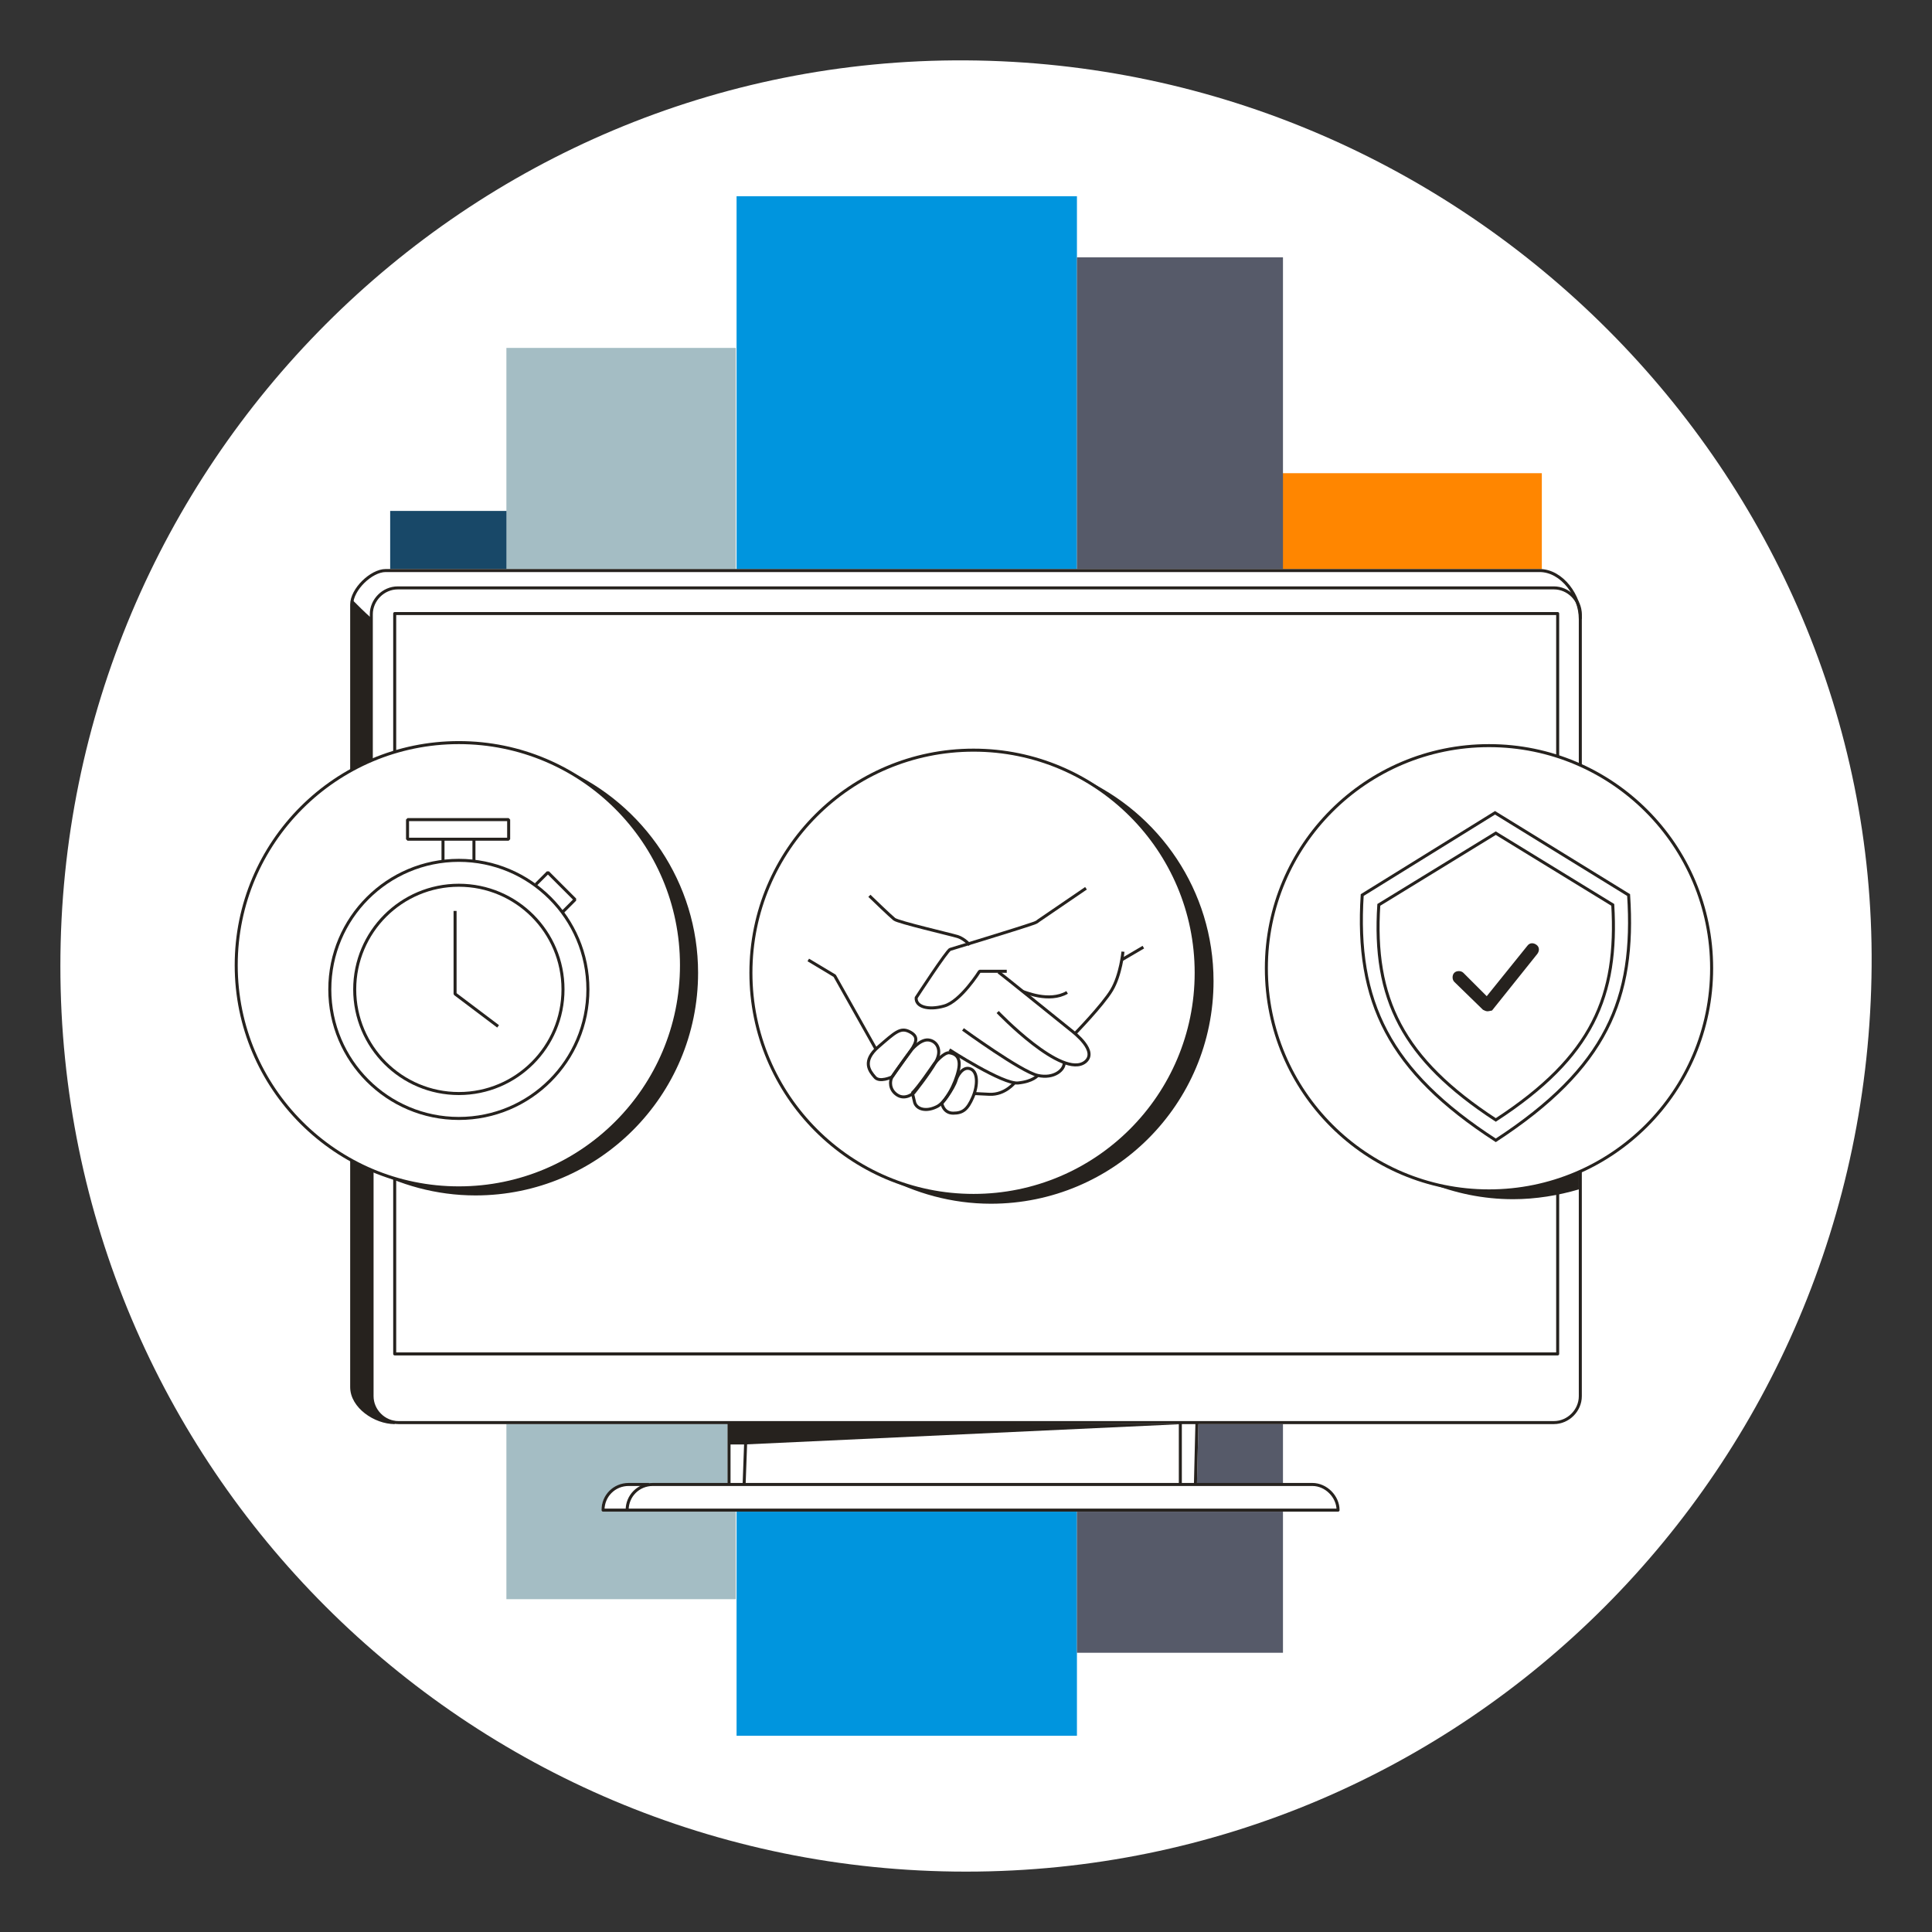 <svg width="256" height="256" viewBox="0 0 256 256" fill="none" xmlns="http://www.w3.org/2000/svg">
<rect x="0" y="0" width="256" height="256" fill="#333333" stroke="none"/>
<g id="companynet_trade_corporate">
<g id="darkmodeMask">
<path id="layer" d="M248 128C247.5 194.3 194.3 248 128 248C61.7 248 8 194.3 8 128C8 61.7 61.7 7.6 128 8C194.4 8.4 248.5 62.9 248 128Z" fill="white"/>
</g>
<g id="stripes">
<path id="Vector" d="M67.2 67.7H51.7V188.6H67.2V67.7Z" fill="#184868"/>
<path id="Vector_2" d="M97.5 46.1H67.1V211.9H97.5V46.1Z" fill="#A4BDC4"/>
<path id="Vector_3" d="M142.7 26H97.6V230H142.7V26Z" fill="#0095DE"/>
<path id="Vector_4" d="M204.3 62.7H169.9V186.8H204.3V62.7Z" fill="#FF8600"/>
<path id="Vector_5" d="M170 34.1H142.7V219H170V34.1Z" fill="#565A69"/>
</g>
<g id="whiteFill">
<path id="Vector_6" d="M209.2 79.9C208.4 77.5 206.4 75.4 204 75.4H51.1C49 75.4 46.4 78 46.4 80.1V183.8C46.4 186.5 49.6 188.7 52.3 188.7C52.4 188.7 52.6 188.7 52.7 188.7H96.4V196.6H86.4C86.3 196.6 86.1 196.6 86 196.6H83.2C81.3 196.6 79.7 198.2 79.7 200.1C79.7 200.2 79.8 200.3 79.8 200.3H83H177.2C177.3 200.3 177.4 200.2 177.4 200.1C177.4 198.2 175.8 196.6 173.9 196.6H158.6L158.8 188.7H206C208 188.7 209.7 187.1 209.7 185V81.4C209.6 80.9 209.4 80.4 209.2 79.9Z" fill="white"/>
<path id="Vector_7" d="M60.8 157.4C77.092 157.4 90.3 144.192 90.3 127.9C90.3 111.608 77.092 98.4 60.8 98.4C44.508 98.4 31.3 111.608 31.3 127.9C31.3 144.192 44.508 157.4 60.8 157.4Z" fill="white"/>
<path id="Vector_8" d="M197.3 157.8C213.592 157.8 226.8 144.592 226.8 128.3C226.8 112.007 213.592 98.8 197.3 98.8C181.008 98.8 167.8 112.007 167.8 128.3C167.8 144.592 181.008 157.8 197.3 157.8Z" fill="white"/>
<path id="Vector_9" d="M129 158.4C145.292 158.4 158.5 145.192 158.5 128.9C158.5 112.607 145.292 99.4 129 99.4C112.708 99.4 99.5 112.607 99.5 128.9C99.5 145.192 112.708 158.4 129 158.4Z" fill="white"/>
</g>
<g id="blackStroke">
<g id="Group">
<g id="Group_2">
<path id="Vector_10" d="M96.6 196.7V188.5" stroke="#26221E" stroke-width="0.4" stroke-miterlimit="10" stroke-linejoin="round"/>
<path id="Vector_11" d="M156.4 188.5V196.7" stroke="#26221E" stroke-width="0.4" stroke-miterlimit="10" stroke-linejoin="round"/>
<path id="Vector_12" d="M158.6 188.5L158.4 196.7" stroke="#26221E" stroke-width="0.4" stroke-miterlimit="10" stroke-linejoin="round"/>
<path id="Vector_13" d="M98.6 196.7L98.9 188.5" stroke="#26221E" stroke-width="0.4" stroke-miterlimit="10" stroke-linejoin="round"/>
<g id="Group_3">
<path id="Vector_14" d="M46.6 102V80.1C46.6 78.1 49.2 75.6 51.1 75.6H101.9H154.2H204C207 75.6 209.4 79 209.4 82" stroke="#26221E" stroke-width="0.4" stroke-miterlimit="10" stroke-linejoin="round"/>
<path id="Vector_15" d="M52.3 188.5C49.7 188.5 46.6 186.4 46.6 183.8V153.7" stroke="#26221E" stroke-width="0.4" stroke-miterlimit="10" stroke-linejoin="round"/>
<path id="Vector_16" d="M209.4 155.2V185C209.4 186.9 207.8 188.5 205.9 188.5H52.8C50.9 188.5 49.3 186.9 49.3 185V155" stroke="#26221E" stroke-width="0.4" stroke-miterlimit="10" stroke-linejoin="round"/>
<path id="Vector_17" d="M49.2 100.699V81.399C49.2 79.499 50.8 77.899 52.7 77.899H103.3H152.7H205.9C207.8 77.899 209.4 79.499 209.4 81.399V101.399" stroke="#26221E" stroke-width="0.4" stroke-miterlimit="10" stroke-linejoin="round"/>
<path id="Vector_18" d="M206.4 156.4V179.4H52.3V156.1" stroke="#26221E" stroke-width="0.4" stroke-miterlimit="10" stroke-linejoin="round"/>
<path id="Vector_19" d="M52.3 99.6V81.3H105.7H150.4H206.4V100.3" stroke="#26221E" stroke-width="0.4" stroke-miterlimit="10" stroke-linejoin="round"/>
</g>
<path id="Vector_20" d="M83.1 200.1H79.9C79.9 198.2 81.4 196.7 83.3 196.7H86" stroke="#26221E" stroke-width="0.4" stroke-miterlimit="10" stroke-linejoin="round"/>
<path id="Vector_21" d="M177.3 200.1H83.1C83.1 198.2 84.6 196.7 86.5 196.7H173.9C175.7 196.7 177.3 198.3 177.3 200.1Z" stroke="#26221E" stroke-width="0.4" stroke-miterlimit="10" stroke-linejoin="round"/>
</g>
<g id="Group_4">
<path id="Vector_22" d="M60.8 157.399C77.092 157.399 90.3 144.192 90.3 127.899C90.3 111.607 77.092 98.399 60.8 98.399C44.508 98.399 31.3 111.607 31.3 127.899C31.3 144.192 44.508 157.399 60.8 157.399Z" stroke="#26221E" stroke-width="0.4" stroke-miterlimit="10" stroke-linejoin="bevel"/>
<g id="Group_5">
<path id="Vector_23" d="M71 117.2L72.6 115.6L76.2 119.2L74.5 120.9" stroke="#26221E" stroke-width="0.4" stroke-miterlimit="10" stroke-linejoin="bevel"/>
<g id="Group_6">
<path id="Vector_24" d="M62.8 111.2V114" stroke="#26221E" stroke-width="0.4" stroke-miterlimit="10" stroke-linejoin="bevel"/>
<path id="Vector_25" d="M58.7 114.1V111.2" stroke="#26221E" stroke-width="0.4" stroke-miterlimit="10" stroke-linejoin="bevel"/>
<path id="Vector_26" d="M67.4 108.6H54V111.2H67.4V108.6Z" stroke="#26221E" stroke-width="0.4" stroke-miterlimit="10" stroke-linejoin="bevel"/>
</g>
<g id="Group_7">
<path id="Vector_27" d="M60.8 148.2C70.244 148.2 77.9 140.544 77.9 131.1C77.9 121.655 70.244 114 60.8 114C51.356 114 43.7 121.655 43.7 131.1C43.7 140.544 51.356 148.2 60.8 148.2Z" stroke="#26221E" stroke-width="0.4" stroke-miterlimit="10" stroke-linejoin="bevel"/>
<path id="Vector_28" d="M60.8 144.899C68.422 144.899 74.6 138.721 74.6 131.099C74.6 123.478 68.422 117.299 60.8 117.299C53.179 117.299 47 123.478 47 131.099C47 138.721 53.179 144.899 60.8 144.899Z" stroke="#26221E" stroke-width="0.4" stroke-miterlimit="10" stroke-linejoin="bevel"/>
<path id="Vector_29" d="M60.3 120.7V131.7L66 136" stroke="#26221E" stroke-width="0.4" stroke-miterlimit="10" stroke-linejoin="bevel"/>
</g>
</g>
</g>
<path id="Vector_30" d="M197.3 157.8C213.592 157.8 226.8 144.592 226.8 128.3C226.8 112.007 213.592 98.8 197.3 98.8C181.008 98.8 167.8 112.007 167.8 128.3C167.8 144.592 181.008 157.8 197.3 157.8Z" stroke="#26221E" stroke-width="0.4" stroke-miterlimit="10" stroke-linejoin="bevel"/>
<path id="Vector_31" d="M129 158.399C145.292 158.399 158.5 145.192 158.5 128.899C158.5 112.607 145.292 99.399 129 99.399C112.708 99.399 99.5 112.607 99.5 128.899C99.5 145.192 112.708 158.399 129 158.399Z" stroke="#26221E" stroke-width="0.4" stroke-miterlimit="10" stroke-linejoin="bevel"/>
<path id="Vector_32" d="M198.1 107.7L180.5 118.6C179.6 132.7 184 141.9 198.2 151.1C212.9 141.5 216.7 132.3 215.8 118.6L198.1 107.7Z" stroke="#26221E" stroke-width="0.4" stroke-miterlimit="10"/>
<path id="Vector_33" d="M198.2 110.399L182.7 119.899C181.9 132.299 185.8 140.299 198.2 148.399C211.1 139.999 214.4 131.899 213.7 119.899L198.2 110.399Z" stroke="#26221E" stroke-width="0.4" stroke-miterlimit="10"/>
<g id="Group_8">
<g id="Group_9">
<g id="Group_10">
<g id="Group_11">
<path id="Vector_34" d="M107.1 127.2L110.6 129.3L116 138.9" stroke="#26221E" stroke-width="0.4" stroke-miterlimit="10" stroke-linejoin="bevel"/>
<path id="Vector_35" d="M128.5 125.2C128.5 125.2 127.8 124.4 126.9 124.1C125.9 123.8 119 122.2 118.5 121.8C118 121.4 115.5 119 115.2 118.7" stroke="#26221E" stroke-width="0.4" stroke-miterlimit="10" stroke-linejoin="bevel"/>
<path id="Vector_36" d="M148.8 126.1C148.8 126.1 148.5 129.2 147.3 131.2C146.1 133.2 142.4 137 142.4 137" stroke="#26221E" stroke-width="0.4" stroke-miterlimit="10" stroke-linejoin="bevel"/>
<path id="Vector_37" d="M151.5 125.5L148.6 127.2" stroke="#26221E" stroke-width="0.4" stroke-miterlimit="10" stroke-linejoin="bevel"/>
<path id="Vector_38" d="M133.4 128.7H129.8C129.8 128.7 127.3 132.7 125.1 133.3C123 133.9 121.3 133.4 121.4 132.2C121.4 132.2 125.5 125.9 125.9 125.8C126.2 125.7 134.8 123.1 136.8 122.4C137.1 122.3 137.4 122.2 137.6 122L143.9 117.7" stroke="#26221E" stroke-width="0.4" stroke-miterlimit="10" stroke-linejoin="bevel"/>
<path id="Vector_39" d="M118.2 142.7C118.2 142.7 116.5 143.5 115.9 142.7C115.2 141.9 114.2 140.6 116.4 138.7C118.6 136.8 119.3 136.1 120.5 136.7C121.7 137.3 121.5 138 120.7 139.2C119.8 140.4 118.2 142.7 118.2 142.7Z" stroke="#26221E" stroke-width="0.4" stroke-miterlimit="10" stroke-linejoin="bevel"/>
<path id="Vector_40" d="M120.7 139.2C120.7 139.2 121.9 137.7 123 137.8C124.1 137.9 124.9 139.1 124 140.7C123.1 142.3 121.1 144.8 121.1 144.8C121.1 144.8 120 145.8 118.9 145.1C117.8 144.4 117.9 143.2 118.2 142.7C118.5 142.2 120.7 139.2 120.7 139.2Z" stroke="#26221E" stroke-width="0.4" stroke-miterlimit="10" stroke-linejoin="bevel"/>
<path id="Vector_41" d="M123.7 141.1C123.9 140.8 125.1 139.4 125.8 139.5C126.5 139.6 127.4 140 127 141.8C126.6 143.6 125.3 146.2 124 146.7C122.7 147.3 121.5 147 121.2 146.1C121 145.3 120.9 144.8 120.9 144.8C121.6 144.2 123.7 141.1 123.7 141.1Z" stroke="#26221E" stroke-width="0.4" stroke-miterlimit="10" stroke-linejoin="bevel"/>
<path id="Vector_42" d="M126.7 143.1C126.8 142.7 127.5 141.3 128.5 141.6C129.6 141.9 129.6 143.8 128.9 145.4C128.2 147 127.6 147.5 126.3 147.5C125 147.5 124.8 146.2 124.8 146.2C124.8 146.2 126.3 144.4 126.7 143.1Z" stroke="#26221E" stroke-width="0.4" stroke-miterlimit="10" stroke-linejoin="bevel"/>
<path id="Vector_43" d="M132.3 128.8C132.6 129 141.4 136.1 141.9 136.5C142.4 136.9 145.5 139.3 143.8 140.7C140.8 143.1 132.2 134.1 132.2 134.1" stroke="#26221E" stroke-width="0.4" stroke-miterlimit="10" stroke-linejoin="bevel"/>
<path id="Vector_44" d="M127.6 136.4C127.6 136.4 135.3 142 137.5 142.5C139.7 143 141.1 141.7 141 140.8" stroke="#26221E" stroke-width="0.4" stroke-miterlimit="10" stroke-linejoin="bevel"/>
<path id="Vector_45" d="M125.8 139.1C125.8 139.1 132.9 143.7 134.9 143.5C136.9 143.3 137.5 142.5 137.5 142.5" stroke="#26221E" stroke-width="0.4" stroke-miterlimit="10" stroke-linejoin="bevel"/>
<path id="Vector_46" d="M134.5 143.4C134.5 143.4 133.2 145.1 131.1 145C129.1 144.9 129.1 144.9 129.1 144.9" stroke="#26221E" stroke-width="0.4" stroke-miterlimit="10" stroke-linejoin="bevel"/>
<path id="Vector_47" d="M135.6 131.4C135.7 131.4 139 132.9 141.4 131.5" stroke="#26221E" stroke-width="0.4" stroke-miterlimit="10" stroke-linejoin="bevel"/>
</g>
</g>
</g>
</g>
</g>
</g>
<g id="blackFill">
<path id="Vector_48" d="M197.1 134C196.9 134 196.7 133.9 196.5 133.8L192.7 130.1C192.4 129.8 192.4 129.2 192.7 128.9C193 128.6 193.6 128.6 193.9 128.9L197 132L202.4 125.3C202.7 124.9 203.2 124.9 203.6 125.2C204 125.5 204 126 203.7 126.4L197.7 133.9C197.6 133.9 197.3 134 197.1 134Z" fill="#26221E"/>
<g id="Group_12">
<path id="Vector_49" d="M209.2 101.4V101.3C209 101.2 208.8 101.2 208.6 101.1C208.8 101.2 209 101.3 209.2 101.4Z" fill="#26221E"/>
<path id="Vector_50" d="M197.3 157.8C194.5 157.8 191.9 157.4 189.3 156.7C192.8 158.1 196.5 158.9 200.5 158.9C203.5 158.9 206.5 158.4 209.2 157.6V155.3C205.6 156.9 201.5 157.8 197.3 157.8Z" fill="#26221E"/>
</g>
<path id="Vector_51" d="M143.3 103.1C152.4 108.1 158.5 117.8 158.5 128.9C158.5 145.2 145.3 158.4 129 158.4C124.7 158.4 120.7 157.5 117 155.8C121.2 158.1 126.1 159.5 131.3 159.5C147.6 159.5 160.8 146.3 160.8 130C160.8 118 153.6 107.7 143.3 103.1Z" fill="#26221E"/>
<path id="Vector_52" d="M75 102C84.1 107 90.2 116.7 90.2 127.8C90.2 144.1 77 157.3 60.7 157.3C56.4 157.3 52.4 156.4 48.7 154.7C52.9 157 57.8 158.4 63 158.4C79.3 158.4 92.5 145.2 92.5 128.9C92.5 117 85.3 106.6 75 102Z" fill="#26221E"/>
<path id="Vector_53" d="M49.2 185V155C48.5 154.8 48.5 154.7 47.9 154.4C47.7 154.3 46.8 154 46.6 153.8V183.7C46.6 186.3 49.7 188.4 52.3 188.4H52.7C50.8 188.5 49.2 187 49.2 185Z" fill="#26221E"/>
<path id="Vector_54" d="M98.6 188.5H96.6V191.4H98.6L156.7 188.7L98.6 188.5Z" fill="#26221E"/>
<path id="Vector_55" d="M49.2 100.7V81.9C48.3 81.1 47.4 80.2 46.6 79.4C46.5 79.6 46.5 79.9 46.5 80.1V102C47.1 101.7 48.3 101.3 49.2 100.7Z" fill="#26221E"/>
</g>
</g>
</svg>
